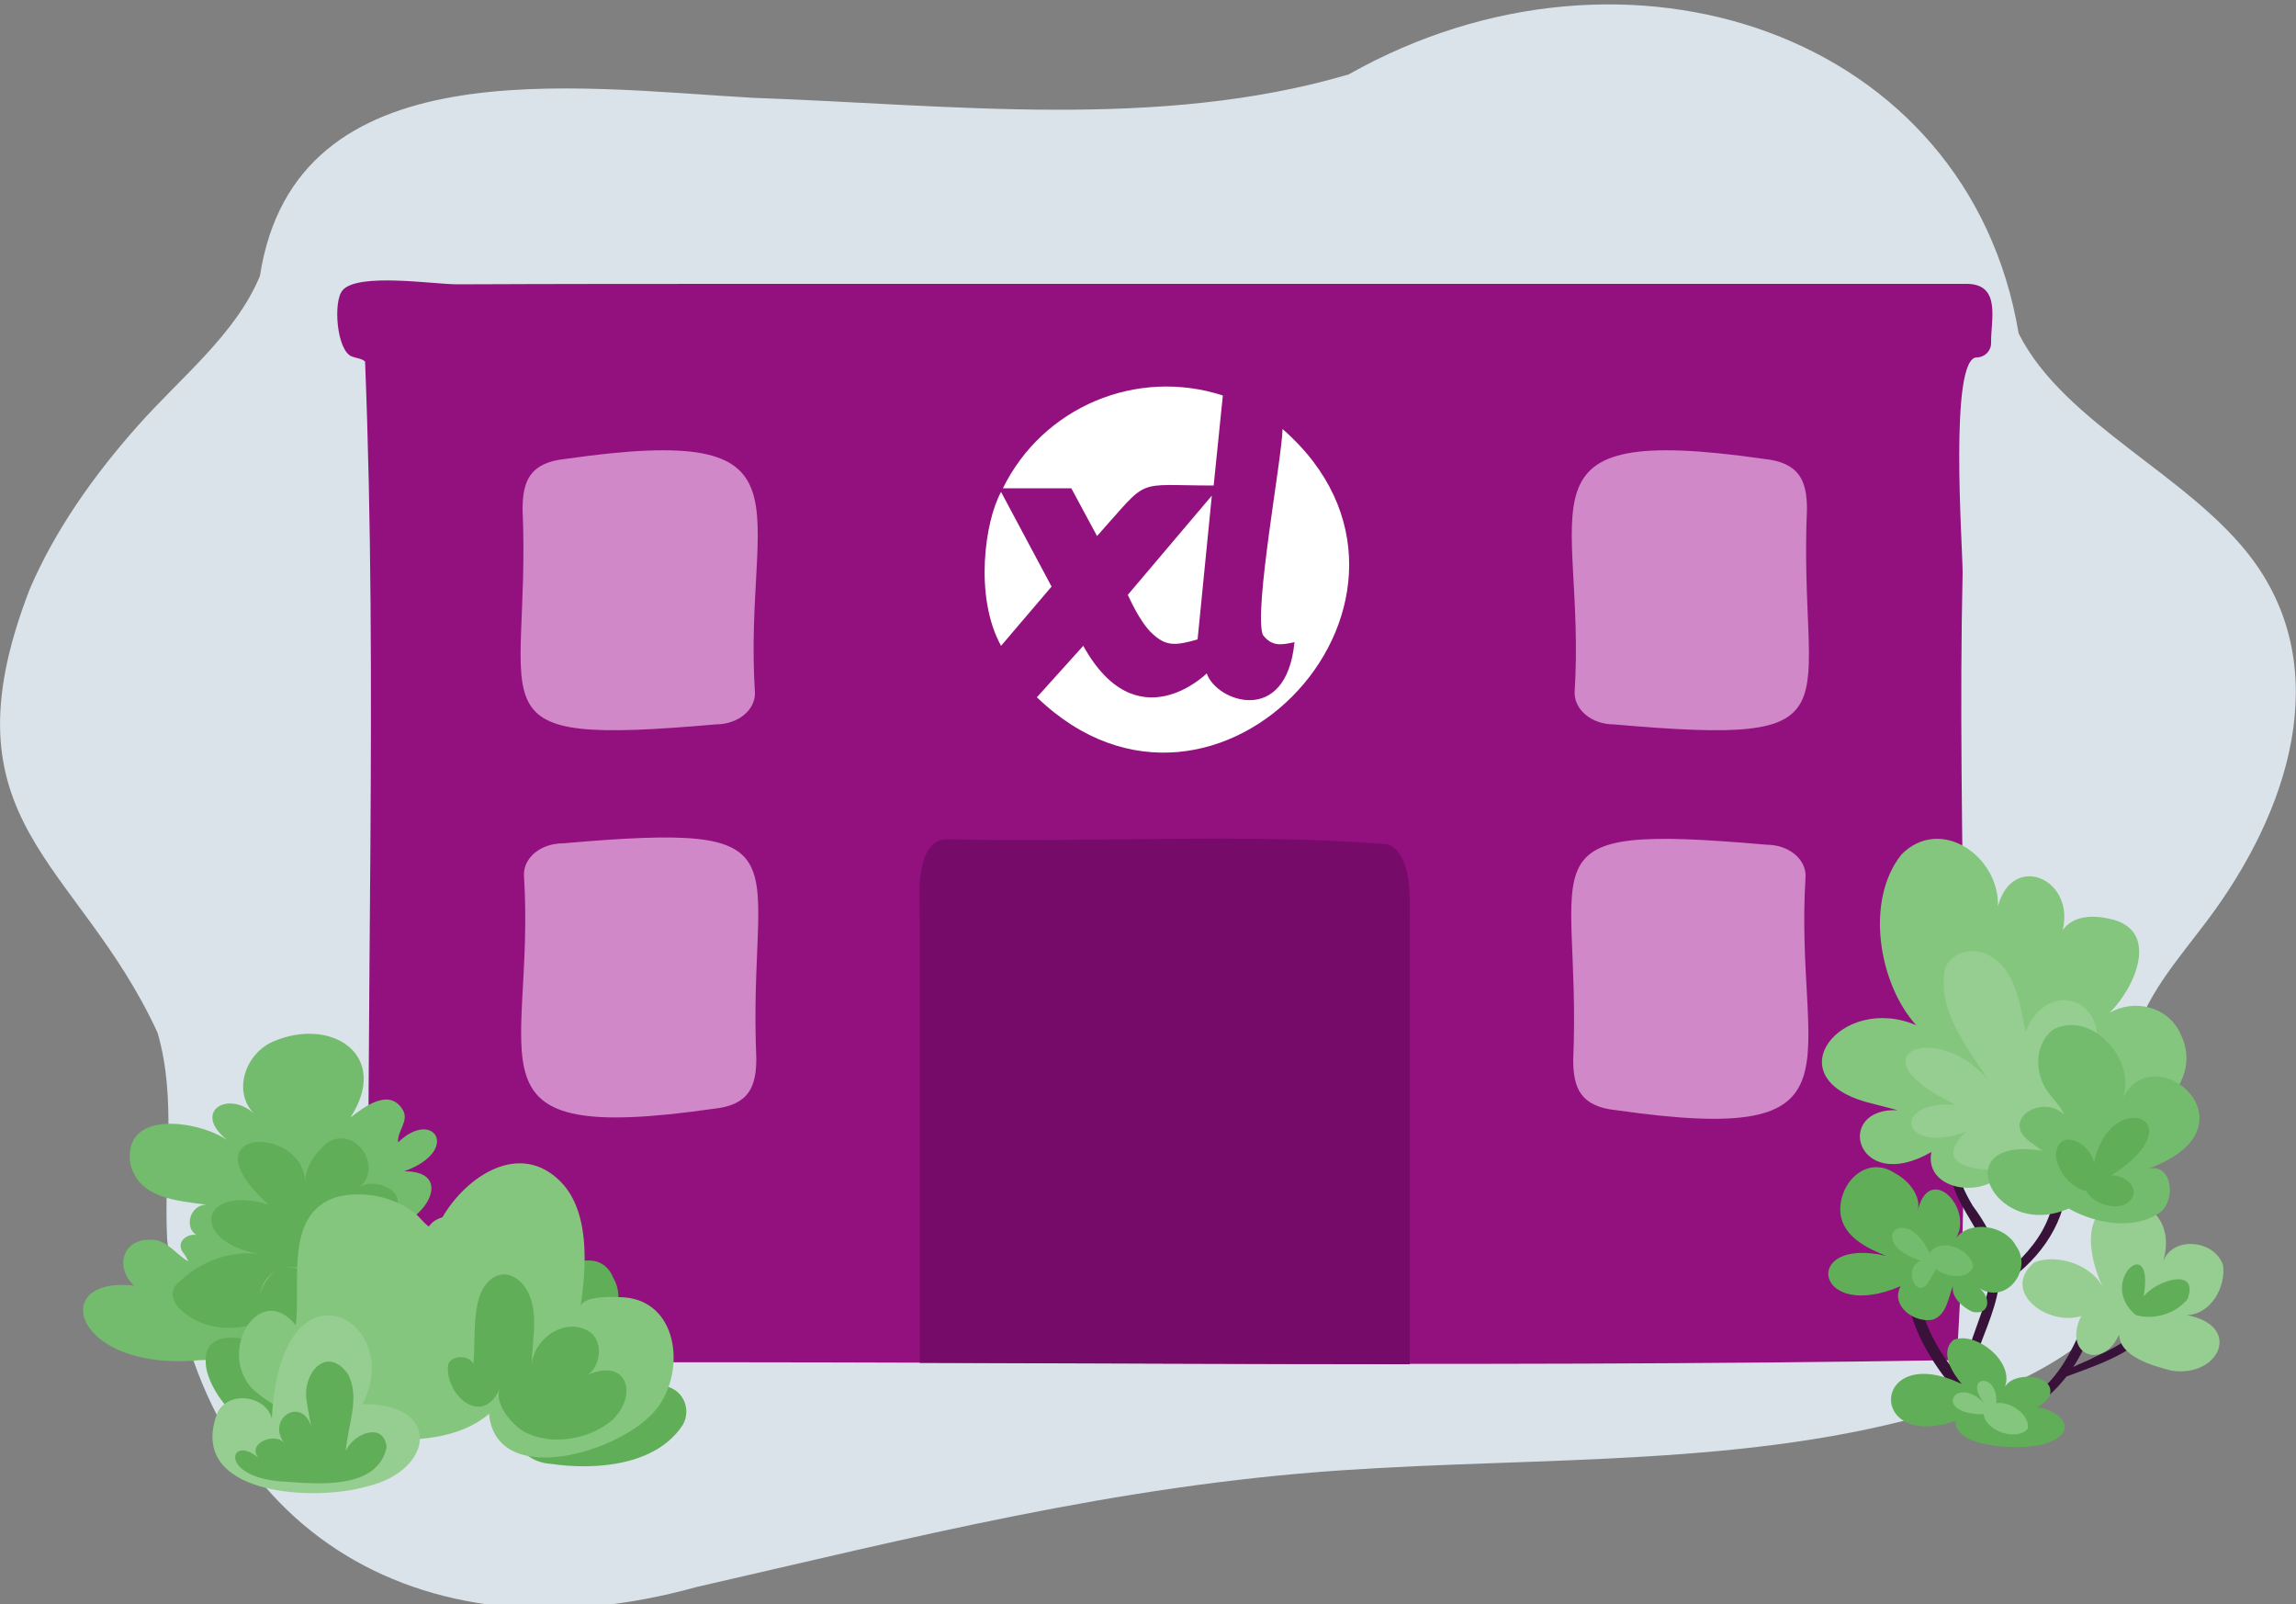 <svg version="1.1" id="Layer_1" xmlns="http://www.w3.org/2000/svg" x="0" y="0" viewBox="0 0 500 349.3" style="enable-background:new 0 0 500 349.3" xml:space="preserve"><rect x="0" y="0" width="500" height="349.3" fill="#808080" stroke="none"/><style>.st2{fill:#74bc6d}.st3{fill:#60af58}.st4{fill:#85c67f}.st5{fill:#96ce91}.st6{fill:#fff}.st7{fill:#381238}.st8{fill-rule:evenodd;clip-rule:evenodd;fill:#60af58}.st12{fill:#d188c9}</style><path d="M164.1 21.3c-39.3-2.2-99.8-11.2-107.5 38.8C51.3 72.8 39.5 82 30 92.7c-9.7 10.9-18.1 22.9-23.5 35.5-19.8 51 10.4 58.9 27.8 96.6 4.3 14.7 1.3 29.9 2.1 44.9 6.2 62.4 54 92.8 115.3 75.8 46.8-10.7 91.3-22.1 140.4-25.4 43.8-3 89.2-.7 130.2-12.9 21.1-6.3 42-18.3 45.8-35.5 3.3-14.7-6.7-29.8-3.5-44.6 2.1-9.7 9.6-18.1 16-26.6 18-23.9 27.7-54.6 10-78.6-13.6-18.4-41.1-29.6-51-49.3C428.7 7.3 354.3-18 293.7 16.2c-41.4 12.2-86.9 6.6-129.6 5.1z" style="fill:#d9e3e9"/><path d="M433.6 74.7c0 1.7-1.4 3.1-3.1 3.1-6.1 0-3.1 41.1-3.1 46.9-1.3 56.8 2.4 115.3-1.3 171.4-108.8 1.8-217.9 0-326.7.6-5.6 0-20.8 3.7-19-6.3-.9-70.4 1.9-141.8-.9-211.7-.8-.7-1.9-.7-2.9-1.1-3.3-1.3-4.1-12-2-14.4 3.3-3.9 19.9-1.3 25-1.3 21.8-.1 43.7-.1 65.5-.1h263.3c7.5.1 5.1 8 5.2 12.9z" style="fill:#93117e"/><g id="_3"><path class="st2" d="M86.7 248.7c7.7-7.5 13.8 1.8 1.3 6.3 11.4-.1 4.2 11.7-3.2 11.9 14.1 4.8 8.1 20.1-3.3 24.3-7.1 3.8-15 4.3-22.4 1.8-5.3 0-10 3.2-15.4 3.1-27.8 2.7-33.5-18.4-14.5-16.2-4.3-4.1-2.5-10.3 3.8-10 3.4 0 5.4 3.3 8 4.7-.3-.7-.7-1.4-1.2-2-1.8-2.6 1.9-4.8 4.1-3.3-4.2-.9-2.9-7.2 1.2-7-6.3-.9-14.9-1.3-16.7-8.9-1.8-12 14.7-9.5 21.1-5.2-8-6.3.6-11.3 6.4-5.2-5.6-4.8-2.6-13.7 3.7-16.3 12.7-5.4 25.5 3.1 16.7 16.6 3.1-2.4 8.5-6.5 11.4-1.7 1.5 2.4-1.3 4.7-1 7.1z"/><path class="st3" d="M66.5 257.8c-.1-13.3-26.7-12.5-8.1 4.4-15-4.4-17.2 8-2.1 10.8-6.4-.8-12.9 1.7-17.5 6.3-2 1.6-1.3 4.1.4 5.7 7.8 7.4 20.1 3.7 27.3-2.8 6.1 2.2 15.4 1 15-7.1-.3-1.4-2.7-4.3-3.4-5.6 3.6-1 9.6-4.2 8.4-8.8-1.2-2.8-5.9-3.9-8.3-2.2 5.3-4.2-.5-13.4-6.7-9.9-2.7 2.1-5.3 5.6-5 9.2z"/><path class="st4" d="M106.8 276.6c.2-5.6 8-10.9 11.8-4.8.7 3.7.1 8.4-2.4 11.3-.5.5-1.2 1.1-1.2 1.8 3.8-3.6 12.7-6.5 16.2-1.4.8 1.9-.3 4.2-1.8 5.7-8.1 8.4-21 6.1-31.1 3.4-11.2 6.3-28.1 7.2-38.4-1.4-4.8-4-4.9-13.4 1.9-15.2 5.1-.4 11.5.6 15.1 4.3-10.5-5.5-11-19.3 2.9-19 5.4-.1 11.7 2.5 13.1 8.1-.9-6.2 14-8.2 13.9 7.2z"/><path class="st5" d="M90.3 290c-19.3 8.5-36-9.1-6.1-4.8-9.7-6.6-6.4-17.3 2.1-8.8 2.6 4 2.7 9.3 4 13.6zM99.7 288.9c-13-9.4 7-19.4 5.1-3.2 12.5-.9 7.7 11.6-5.1 3.2z"/></g><g id="xl"><path class="st6" d="M238.9 116.7c11.7-13 7.7-11 25.4-11l2-19.6c-18.8-6.1-39.2 2.5-47.9 20.2h14.9l5.6 10.4zM251 138c2.9 2.7 5 2.6 9.8 1.2l3.1-31.3-18.3 21.6c0-.1 2.5 5.9 5.4 8.5M218 107.1c-3.5 6.3-5.9 22.8 0 33.5l11-12.9-11-20.6z"/><path class="st6" d="M279.3 93.4c-.1 6.2-6.3 39.4-4.3 44.8 1.9 2.5 3.8 2.3 6.9 1.6-1.8 18.5-17.1 12.9-19.1 6.8 0 0-15.2 15.1-26.9-6l-10.1 11.2c39.3 37.9 94.6-22.5 53.5-58.4"/></g><g id="_4"><path class="st7" d="M416.6 279.3c-4.7 6.1 10 28.5 16.6 28 1.1-1.7-1.6-2.6-2.5-3.6-5-4.4-9-9.9-11.4-16.1-.7-1.9-1.4-3.8-1.4-5.9.2-.9.2-3.3-1.3-2.4z"/><path class="st7" d="M424.8 253.6c-.4 6 4 10.8 6.5 16 5.9 9.6-2.6 19-3.3 28.6 0 .7 1 .8 1.2.2 4.9-14.6 11-21.6.4-35.9-1.7-2.8-3-5.8-3.8-8.9-.2-.7-1-.5-1 0z"/><path class="st7" d="M434.2 280.8c7.8-4.4 14.4-12 15.7-21 .2-2.1.7-7-1.8-7.6 0 13.6-4.1 19.1-14.5 27.7-.6.5 0 1.2.6.9z"/><path class="st3" d="M426 269.5c3.8-6.7-6-16.5-8.4-5.8.9-3.3-2-6.7-4.8-8.2-6.3-4.3-12.6 2.1-12 8.7.6 5 5.7 7.5 9.9 9.2-18.7-4.3-15.6 14.7 3.2 6.6-2.3 4.3 3 8.1 7 7.3 3-1 3.4-4.8 4.4-7.4-.5 2.5 2.2 4.8 4.3 5.7 3.7.8 4.1-3.1 1.5-5.1 5.9 3.6 11.7-4.2 7.9-9.3-2.3-4.4-9.9-5.7-13-1.7z"/><path class="st4" d="M474.9 225.2c-2.6-6-10-7.9-15.5-4.7 5.6-5.5 11.2-18.2-.1-20.5-3.5-.8-7.9-.7-10.1 2.5 2.7-11.3-11-17-14.1-5.2.3-10.9-12.5-19.8-21-11.3-8.1 10.1-4.9 28.3 3.2 37.2-16.3-7-31.2 11.5-10.2 16.9l6.2 1.6c-14.1-.7-9.2 18.6 7.3 9.1-1.9 9.1 14.4 11.2 17.8 1.1.6 8.9 19.6 15.5 13.2.9 14.6 9.8 29-5.9 9.5-8.9 9.4.2 18.4-9.4 13.8-18.7z"/><path class="st7" d="M438.8 308.5c8.2-3.4 14.4-11.4 16.8-19.8.1-1 1.2-3.6-.4-3.7-3 6.6-5.7 14-12 18.6-.8 1.1-7.9 4.1-4.4 4.9z"/><path class="st7" d="M449.7 299.8c6.6-2.5 13.8-4.7 18.7-10 1.1-1.3 4.3-5.3 2.1-6.5-4.7 6.9-6.8 8.7-14.7 12.3-.7.6-9.2 3.5-6.1 4.2z"/><path class="st5" d="M458.1 280.7c-2.1-5.2-10.2-8-15.2-5.8-7.3 6.5 3.3 13.9 10.3 11.6-4.1 8.6 4.8 11.9 8.3 4 0 4.8 7.4 6.9 11.4 7.9 10.4 1.6 15.6-9.8 3.3-12.1 5.2-.1 8.6-6.1 7.9-10.9-1.9-5.6-11.4-6.5-13.2-.3 6-17.8-24.7-20.7-12.8 5.6z"/><path class="st3" d="M436.5 302.2c2.5-5.5-6.1-12.5-11.1-10.5-3.1 2.7-.2 7.2 1.8 9.6-19.7-9.4-20.9 14.8-1.3 8-.7 6.2 15.9 6.6 20 4.8 8.4-3 .8-8.7-4.8-7.7 2.1.5 4.1-.6 5.2-2.4 1.8-4.9-8.2-5.7-9.8-1.8z"/><path class="st5" d="M452 236.7c13.1-16-4.9-26.6-10.9-12.1-1.3-6.3-2.3-14.5-9-17.1-3.2-1.2-7.3.1-8.5 3.3-1.9 9.2 4.9 17.2 9.5 24.5-11-13.5-30.5-5.8-7.2 5.2-14.4-.9-12 11 2.2 5.9-10.2 9.7 11.2 9.7 16.3 5.9 5.1-3.2 7.3-9.7 7.6-15.6z"/><path class="st2" d="M446.2 250.8c-23.2-4.8-12.5 19.7 4.3 12.3 5.8 3.3 14.4 4.9 20.1.7 3.3-2.9 2.4-10.8-3-9.3 25.3-9 1.5-29.5-5.4-15.3 3.3-8.1-6.6-19.4-15-15.1-4 2.9-4.2 8.9-1.7 12.9 1.2 2 3.1 3.5 4 5.7-4.5-4.7-14.1 1-7.4 5.9 1 .6 2.6 2.4 4.1 2.2z"/><path class="st3" d="M454.3 259.3c-3.4-.7-6.3-4.4-6.6-7.8.5-6.4 7.8-2.6 8.3 1.8 3.2-16.9 22.9-9.7 3.8 2.6 2.3-.1 5.4 1.8 4.8 4.3-1.7 4.2-8.5 2.4-10.3-.9z"/><path class="st2" d="M420.2 272.8c-5.2-11.2-14.4-2.5-1.9 1.7-3.9 1.3-1.2 8.5 1.5 4.9l1.8-3.1c2.1 1.7 7.1 2.5 8.1-.6-.6-3.9-7.2-6.4-9.5-2.9z"/><path class="st3" d="M465.1 286.3c-8.6-7.2 4.3-18.5 1.7-4 2.3-3.3 12.2-6.8 9.6.5-2.7 3.3-7.3 4.6-11.3 3.5z"/><path class="st4" d="M432 307.9c-11.5 0-6.1-8.9.1-2.4-4.8-6.2 3.2-6.8 2.6 0 2.8-.6 7.4 2.4 6.9 5.5-2.3 2.9-9.3.5-9.6-3.1z"/></g><g id="_2"><path class="st8" d="M57 288.9c-1.9-4.4-.4-10.4 3.9-12.8 13.8-2.7 19.4 24.6 6.8 29.4-2.4.4-4 1.5-4.7 3.8-6.6 7.6-18.4-6-18.2-13-.3-7.1 9.2-5.4 12.9-3.1.9-.9-.3-3.2-.7-4.3zM145 301.8c3.8.8 5.6 5 3.7 8.4-5.8 8.9-19 9.9-28.7 8.5-8.5-.6-10.7-9.9-10.3-17.1 1.6-7.7 5.2-15 8.9-21.8 3.3-4.7 12.2-8.6 15-1.5 5.1 8.5-9.6 25-5.6 24.5 5.4-2.4 11.5-2.9 17-1z"/><path d="M64.4 288.5c-7.7-9.6-17.1 5.2-9.6 13.7 11 10.3 39.4 16.2 51.7 5.6 1.6 17.3 31.6 7.6 37.4-2.4 5.5-8.6 3.1-23-9.1-23-1.6-.1-8.1-.3-8.4 2.2 1.3-8.7 2.3-21.5-5-28-9.2-8.3-20.9.4-25.6 9.4-1.5 3.8-4.1-1.2-5.9-2.2-4.7-3.4-10.9-4.6-16.6-3.2-11.5 3.7-7.7 18.4-8.9 27.9z" style="fill-rule:evenodd;clip-rule:evenodd;fill:#85c67f"/><path class="st8" d="M113.6 279.3c-3.9-3.9-8-1.1-9.3 3.3-1.3 4.6-.8 9.6-1.2 14.3-1-1.9-4.6-2-5.5.1-.9 6.7 7.7 14.2 11.4 4.9-1.8 3.5 2.6 8.4 5.3 9.9 5.9 3 14 1.6 19-2.6 5.7-5.4 3.4-13.7-5.3-9.9 3.1-2.1 3.5-8.2-.4-9.8-5.2-2.5-11.6 2.3-11.8 7.8 0-6 2.1-13.2-2.2-18"/><path d="M78.9 305.7c9.7-18.2-17.8-33.7-19.7 3.1-1.4-5-9.2-6.1-11.8-1.4-7.1 18.2 21 19.6 32.5 16.2 14.7-3.4 16.4-18.2-1-17.9z" style="fill-rule:evenodd;clip-rule:evenodd;fill:#96ce91"/><path class="st8" d="M67.8 310.6c-2.1-6.8-10-1.7-5.8 3.7-1.9-2.7-8.4-.1-5.7 3.1-6.4-5.5-9.1 4.6 6.2 5.2 7.2.5 19.7 1.6 21.7-7.5-.6-5.8-7.4-2.9-8.9.8.4-5.5 3.2-11.6.5-16.7-4.4-6.3-9.7-.7-9.1 5.2.2 1.6.7 4.5 1.1 6.2z"/></g><path d="M307 200.9V297c-35.6 0-71.2-.2-106.7-.3v-97c-.1-4.9-1-17.1 6.1-17 31.9.8 64.3-1.4 95.9 1.1 5.4 2.3 4.7 12.3 4.7 17.1z" style="fill:#770b6a"/><path class="st12" d="M155.9 157.7c-54.8 4.8-40.2-2.5-42.1-46.8 0-6.2 1.6-10.2 9.4-11 56-8 38.6 9.8 41.2 50.9.1 3.8-3.7 6.9-8.5 6.9zM122.6 183.6c54.8-4.8 40.2 2.5 42.1 46.8 0 6.1-1.5 10.2-9.4 11-56 8-38.6-9.8-41.2-50.9-.1-3.8 3.7-6.9 8.5-6.9zM384.7 183.9c-54.8-4.8-40.2 2.5-42.1 46.8 0 6.2 1.6 10.2 9.4 11 56 8 38.6-9.8 41.2-50.9.1-3.8-3.7-6.9-8.5-6.9zM351.4 157.7c54.8 4.8 40.2-2.5 42.1-46.8 0-6.2-1.6-10.2-9.4-11-56-8-38.6 9.8-41.2 50.9 0 3.8 3.8 6.9 8.5 6.9z"/></svg>